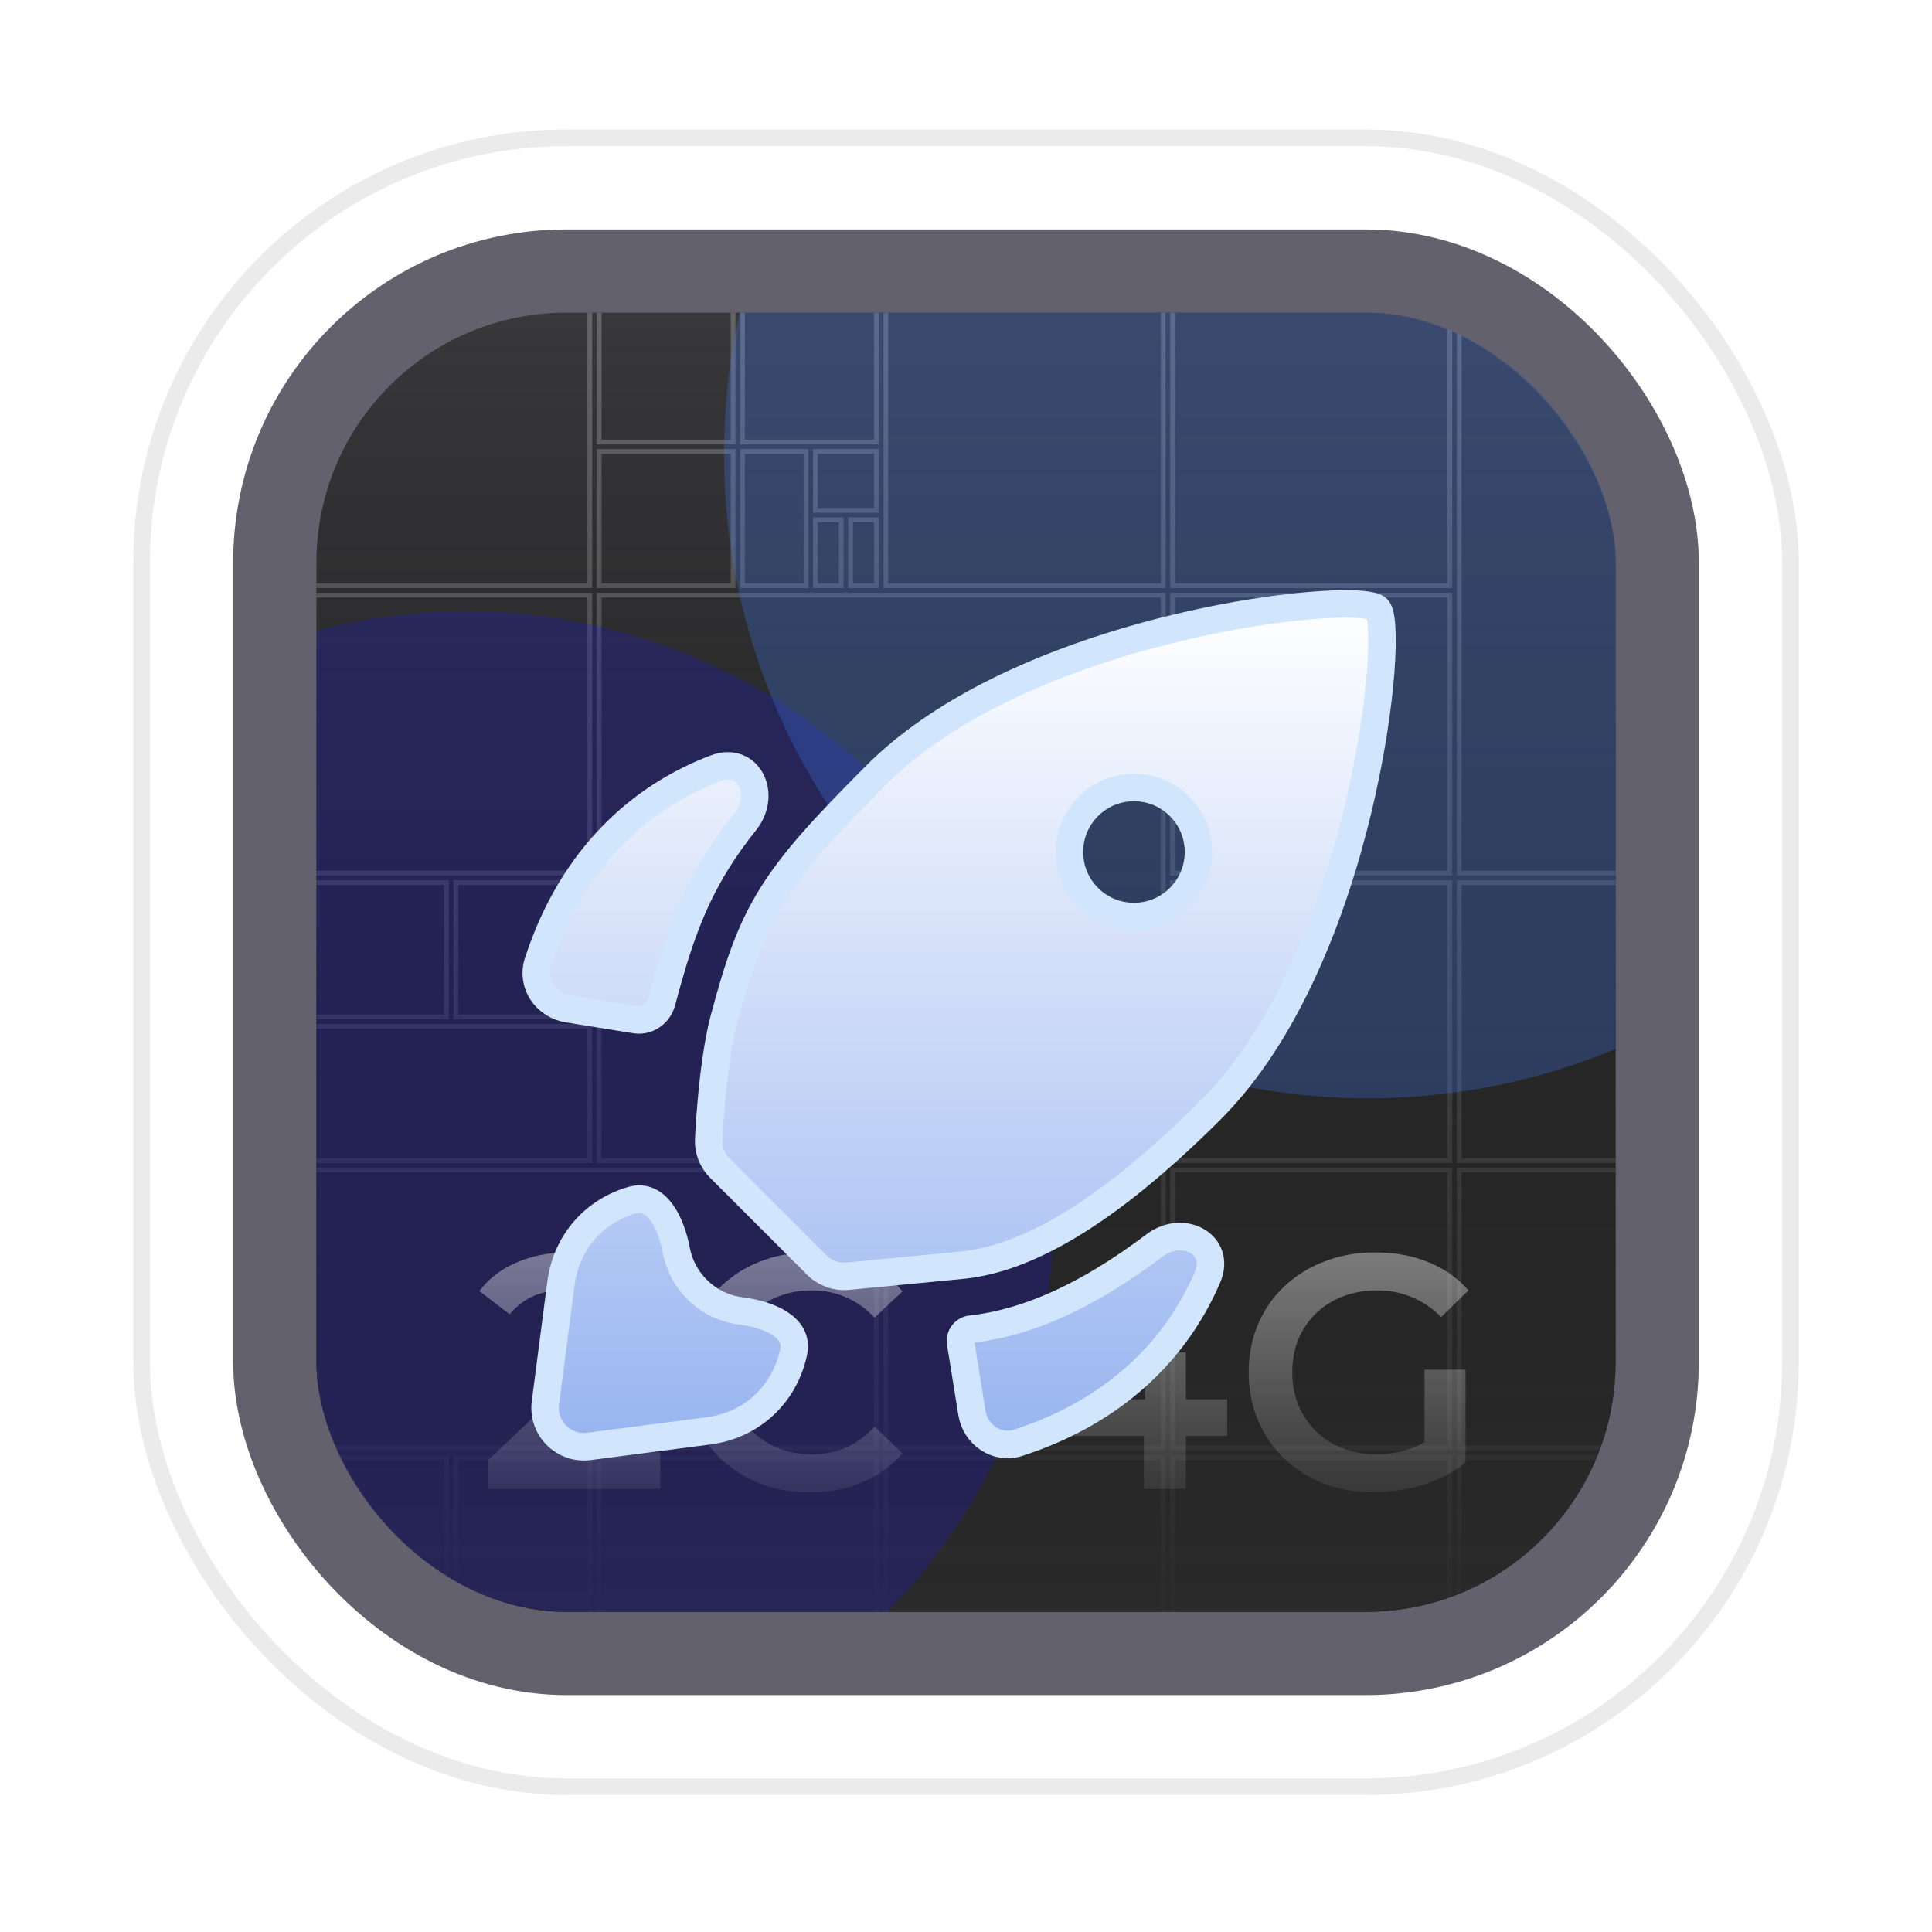 <svg width="116" height="116" viewBox="0 0 116 116" fill="none" xmlns="http://www.w3.org/2000/svg">
<g filter="url(#filter0_d_4358_1189)">
<rect x="11.5" y="7.5" width="93" height="93" rx="22.5" stroke="white" stroke-width="5"/>
<rect x="16.5" y="12.5" width="83" height="83" rx="17.5" fill="url(#paint0_linear_4358_1189)" stroke="#63616E" stroke-width="5"/>
<g clip-path="url(#clip0_4358_1189)">
<g opacity="0.3">
<path d="M122.4 14H18.62C17.757 14 17.057 14.7 17.057 15.564V101.999C17.057 102.863 17.757 103.563 18.62 103.563H122.4C123.263 103.563 123.964 102.863 123.964 101.999V15.564C123.964 14.7 123.263 14 122.4 14Z" stroke="url(#paint1_radial_4358_1189)" stroke-width="0.898"/>
<path fill-rule="evenodd" clip-rule="evenodd" d="M35.269 14.847H20.031C19.408 14.847 18.902 15.353 18.902 15.978V31.254H35.269V14.847ZM20.031 14.564C19.252 14.564 18.62 15.197 18.62 15.978V31.254V31.537H18.902H35.269H35.552V31.254V14.847V14.564H35.269H20.031ZM69.697 14.847H53.33V31.254H69.697V14.847ZM53.33 14.564H53.047V14.847V31.254V31.537H53.33H69.697H69.979V31.254V14.847V14.564H69.697H53.33ZM18.902 49.36H26.663V57.139H18.902V49.36ZM18.62 49.077H18.902H26.663H26.945V49.36V57.139V57.422H26.663H18.902H18.62V57.139V49.36V49.077ZM35.269 49.36H27.509V57.139H35.269V49.36ZM27.509 49.077H27.227V49.36V57.139V57.422H27.509H35.269H35.552V57.139V49.36V49.077H35.269H27.509ZM18.902 57.988H35.269V65.768H18.902V57.988ZM18.62 57.705H18.902H35.269H35.552V57.988V65.768V66.05H35.269H18.902H18.62V65.768V57.988V57.705ZM104.124 49.36H87.757V65.768H104.124V49.36ZM87.757 49.077H87.475V49.36V65.768V66.05H87.757H104.124H104.406V65.768V49.36V49.077H104.124H87.757ZM18.902 32.103H35.269V48.511H18.902V32.103ZM18.62 31.82H18.902H35.269H35.552V32.103V48.511V48.794H35.269H18.902H18.62V48.511V32.103V31.82ZM52.483 66.616H18.902V83.024H52.483V66.616ZM18.902 66.333H18.62V66.616V83.024V83.307H18.902H52.483H52.765V83.024V66.616V66.333H52.483H18.902ZM53.33 66.616H69.697V83.024H53.33V66.616ZM53.047 66.333H53.33H69.697H69.979V66.616V83.024V83.307H69.697H53.33H53.047V83.024V66.616V66.333ZM104.124 66.616H87.757V83.024H104.124V66.616ZM87.757 66.333H87.475V66.616V83.024V83.307H87.757H104.124H104.406V83.024V66.616V66.333H104.124H87.757ZM18.902 83.873H26.663V100.281H20.031C19.408 100.281 18.902 99.774 18.902 99.149V83.873ZM18.62 83.59H18.902H26.663H26.945V83.873V100.281V100.564H26.663H20.031C19.252 100.564 18.62 99.93 18.62 99.149V83.873V83.59ZM35.269 92.36H27.509V100.281H35.269V92.36ZM35.552 92.36V92.077V91.794V83.873V83.59H35.269H27.509H27.227V83.873V91.794V92.077V92.36V100.281V100.564H27.509H35.269H35.552V100.281V92.36ZM27.509 83.873H35.269V91.794H27.509V83.873ZM69.697 83.873H53.33V100.281H69.697V83.873ZM53.33 83.59H53.047V83.873V100.281V100.564H53.33H69.697H69.979V100.281V83.873V83.59H69.697H53.33ZM87.757 83.873H104.124V100.281H87.757V83.873ZM87.475 83.59H87.757H104.124H104.406V83.873V100.281V100.564H104.124H87.757H87.475V100.281V83.873V83.59ZM43.876 23.475H36.116V31.254H43.876V23.475ZM36.116 23.192H35.834V23.475V31.254V31.537H36.116H43.876H44.158V31.254V23.475V23.192H43.876H36.116ZM44.723 14.847H52.483V22.626H44.723V14.847ZM44.441 14.564H44.723H52.483H52.765V14.847V22.626V22.909H52.483H44.723H44.441V22.626V14.847V14.564ZM43.876 14.847H36.116V22.626H43.876V14.847ZM36.116 14.564H35.834V14.847V22.626V22.909H36.116H43.876H44.158V22.626V14.847V14.564H43.876H36.116ZM44.723 23.475H48.25V31.254H44.723V23.475ZM44.441 23.192H44.723H48.25H48.532V23.475V31.254V31.537H48.25H44.723H44.441V31.254V23.475V23.192ZM52.483 23.475H49.097V26.728H52.483V23.475ZM49.097 23.192H48.815V23.475V26.728V27.011H49.097H52.483H52.765V26.728V23.475V23.192H52.483H49.097ZM49.097 27.577H50.367V31.254H49.097V27.577ZM48.815 27.294H49.097H50.367H50.649V27.577V31.254V31.537H50.367H49.097H48.815V31.254V27.577V27.294ZM52.483 27.577H51.213V31.254H52.483V27.577ZM51.213 27.294H50.931V27.577V31.254V31.537H51.213H52.483H52.765V31.254V27.577V27.294H52.483H51.213ZM70.543 14.847H86.91V31.254H70.543V14.847ZM70.261 14.564H70.543H86.91H87.193V14.847V31.254V31.537H86.91H70.543H70.261V31.254V14.847V14.564ZM120.209 14.847H87.757V48.511H121.338V15.978C121.338 15.353 120.833 14.847 120.209 14.847ZM87.757 14.564H87.475V14.847V48.511V48.794H87.757H121.338H121.62V48.511V15.978C121.62 15.197 120.988 14.564 120.209 14.564H87.757ZM70.543 49.36H86.91V65.768H70.543V49.36ZM70.261 49.077H70.543H86.91H87.193V49.36V65.768V66.05H86.91H70.543H70.261V65.768V49.36V49.077ZM121.338 49.36H104.971V65.768H121.338V49.36ZM104.971 49.077H104.689V49.36V65.768V66.05H104.971H121.338H121.62V65.768V49.36V49.077H121.338H104.971ZM36.116 32.103H69.697V65.768H36.116V32.103ZM35.834 31.82H36.116H69.697H69.979V32.103V65.768V66.05H69.697H36.116H35.834V65.768V32.103V31.82ZM86.91 32.103H70.543V48.511H86.91V32.103ZM70.543 31.82H70.261V32.103V48.511V48.794H70.543H86.91H87.193V48.511V32.103V31.82H86.91H70.543ZM70.543 66.616H86.91V83.024H70.543V66.616ZM70.261 66.333H70.543H86.91H87.193V66.616V83.024V83.307H86.91H70.543H70.261V83.024V66.616V66.333ZM121.338 66.616H104.971V83.024H121.338V66.616ZM104.971 66.333H104.689V66.616V83.024V83.307H104.971H121.338H121.62V83.024V66.616V66.333H121.338H104.971ZM36.116 83.873H52.483V100.281H36.116V83.873ZM35.834 83.59H36.116H52.483H52.765V83.873V100.281V100.564H52.483H36.116H35.834V100.281V83.873V83.59ZM86.91 83.873H70.543V100.281H86.91V83.873ZM70.543 83.59H70.261V83.873V100.281V100.564H70.543H86.91H87.193V100.281V83.873V83.59H86.91H70.543ZM104.971 83.873H121.338V99.149C121.338 99.774 120.833 100.281 120.209 100.281H104.971V83.873ZM104.689 83.59H104.971H121.338H121.62V83.873V99.149C121.62 99.93 120.988 100.564 120.209 100.564H104.971H104.689V100.281V83.873V83.59Z" fill="url(#paint2_radial_4358_1189)"/>
</g>
<rect x="17" y="13" width="82" height="82" fill="url(#paint3_linear_4358_1189)"/>
<g filter="url(#filter1_f_4358_1189)">
<circle cx="27.962" cy="68.302" r="35.377" fill="#1C19CC" fill-opacity="0.27"/>
</g>
<g filter="url(#filter2_f_4358_1189)">
<circle cx="82.151" cy="23.491" r="38.679" fill="#427AF4" fill-opacity="0.28"/>
</g>
<g opacity="0.4">
<path d="M29.323 85.623V83.883L34.883 78.603C35.349 78.163 35.696 77.776 35.923 77.443C36.149 77.11 36.296 76.803 36.363 76.523C36.443 76.23 36.483 75.956 36.483 75.703C36.483 75.063 36.263 74.57 35.823 74.223C35.383 73.863 34.736 73.683 33.883 73.683C33.203 73.683 32.583 73.803 32.023 74.043C31.476 74.283 31.003 74.65 30.603 75.143L28.783 73.743C29.329 73.01 30.063 72.443 30.983 72.043C31.916 71.63 32.956 71.423 34.103 71.423C35.116 71.423 35.996 71.59 36.743 71.923C37.503 72.243 38.083 72.703 38.483 73.303C38.896 73.903 39.103 74.616 39.103 75.443C39.103 75.896 39.043 76.35 38.923 76.803C38.803 77.243 38.576 77.71 38.243 78.203C37.909 78.696 37.423 79.25 36.783 79.863L32.003 84.403L31.463 83.423H39.643V85.623H29.323Z" fill="url(#paint4_linear_4358_1189)"/>
<path d="M48.623 85.823C47.557 85.823 46.563 85.65 45.643 85.303C44.737 84.943 43.943 84.443 43.263 83.803C42.597 83.15 42.077 82.383 41.703 81.503C41.33 80.623 41.143 79.663 41.143 78.623C41.143 77.583 41.33 76.623 41.703 75.743C42.077 74.863 42.603 74.103 43.283 73.463C43.963 72.81 44.757 72.31 45.663 71.963C46.57 71.603 47.563 71.423 48.643 71.423C49.79 71.423 50.837 71.623 51.783 72.023C52.73 72.41 53.53 72.99 54.183 73.763L52.503 75.343C51.997 74.796 51.43 74.39 50.803 74.123C50.177 73.843 49.497 73.703 48.763 73.703C48.03 73.703 47.357 73.823 46.743 74.063C46.143 74.303 45.617 74.643 45.163 75.083C44.723 75.523 44.377 76.043 44.123 76.643C43.883 77.243 43.763 77.903 43.763 78.623C43.763 79.343 43.883 80.003 44.123 80.603C44.377 81.203 44.723 81.723 45.163 82.163C45.617 82.603 46.143 82.943 46.743 83.183C47.357 83.423 48.03 83.543 48.763 83.543C49.497 83.543 50.177 83.41 50.803 83.143C51.43 82.863 51.997 82.443 52.503 81.883L54.183 83.483C53.53 84.243 52.73 84.823 51.783 85.223C50.837 85.623 49.783 85.823 48.623 85.823Z" fill="url(#paint5_linear_4358_1189)"/>
<path d="M61.002 82.443V80.643L67.902 71.623H70.682L63.882 80.643L62.582 80.243H73.682V82.443H61.002ZM68.682 85.623V82.443L68.762 80.243V77.423H71.202V85.623H68.682Z" fill="url(#paint6_linear_4358_1189)"/>
<path d="M82.511 85.823C81.418 85.823 80.412 85.65 79.492 85.303C78.585 84.943 77.791 84.443 77.112 83.803C76.431 83.15 75.905 82.383 75.531 81.503C75.158 80.623 74.972 79.663 74.972 78.623C74.972 77.583 75.158 76.623 75.531 75.743C75.905 74.863 76.431 74.103 77.112 73.463C77.805 72.81 78.612 72.31 79.531 71.963C80.451 71.603 81.458 71.423 82.552 71.423C83.738 71.423 84.805 71.616 85.751 72.003C86.712 72.39 87.518 72.956 88.171 73.703L86.531 75.303C85.985 74.756 85.391 74.356 84.751 74.103C84.125 73.836 83.431 73.703 82.671 73.703C81.938 73.703 81.258 73.823 80.632 74.063C80.005 74.303 79.465 74.643 79.011 75.083C78.558 75.523 78.205 76.043 77.951 76.643C77.712 77.243 77.591 77.903 77.591 78.623C77.591 79.33 77.712 79.983 77.951 80.583C78.205 81.183 78.558 81.71 79.011 82.163C79.465 82.603 79.998 82.943 80.612 83.183C81.225 83.423 81.905 83.543 82.651 83.543C83.345 83.543 84.011 83.436 84.651 83.223C85.305 82.996 85.925 82.623 86.511 82.103L87.992 84.043C87.258 84.63 86.405 85.076 85.431 85.383C84.472 85.676 83.498 85.823 82.511 85.823ZM85.531 83.703V78.463H87.992V84.043L85.531 83.703Z" fill="url(#paint7_linear_4358_1189)"/>
</g>
</g>
<g clip-path="url(#clip1_4358_1189)">
<g filter="url(#filter3_d_4358_1189)">
<path fill-rule="evenodd" clip-rule="evenodd" d="M53.757 37.032C61.883 30.03 76.425 27.696 81.189 27.826C82.01 27.849 82.54 27.944 82.698 28.102C83.814 29.218 81.822 49.071 72.71 58.183C66.285 64.608 61.549 67.094 57.904 67.509L50.913 68.183C50.219 68.25 49.532 68.004 49.039 67.511L43.219 61.691C42.767 61.238 42.52 60.622 42.552 59.983C42.625 58.538 42.816 55.799 43.27 53.604C43.334 53.292 43.404 52.991 43.48 52.706C45.207 46.2 46.392 44.314 52.616 38.09C52.98 37.726 53.361 37.373 53.757 37.032ZM70.824 45.455C69.311 46.968 66.857 46.968 65.344 45.455C63.831 43.942 63.831 41.489 65.344 39.975C66.857 38.462 69.311 38.462 70.824 39.975C72.337 41.489 72.337 43.942 70.824 45.455Z" fill="url(#paint8_linear_4358_1189)"/>
<path d="M57.677 72.181C57.612 71.777 57.902 71.402 58.309 71.363V71.363L58.342 71.359C61.694 70.978 65.301 69.374 69.334 66.327C71.036 65.041 73.343 66.286 72.501 68.246C70.699 72.439 67.125 76.246 61.131 78.185C59.856 78.597 58.568 77.714 58.355 76.391L57.677 72.181Z" fill="url(#paint9_linear_4358_1189)"/>
<path d="M34.092 52.127C32.769 51.914 31.886 50.626 32.298 49.351C34.347 43.017 38.482 39.385 42.955 37.691C44.933 36.942 46.068 39.237 44.75 40.891C44.124 41.676 43.57 42.448 43.076 43.238C41.472 45.803 40.626 48.355 39.734 51.712V51.712C39.547 52.419 38.87 52.896 38.148 52.78L34.092 52.127Z" fill="url(#paint10_linear_4358_1189)"/>
<path d="M33.678 68.631C34.013 66.055 35.748 64.26 37.935 63.621C39.464 63.174 40.309 65.067 40.607 66.632C40.77 67.492 41.185 68.313 41.85 68.978C42.589 69.717 43.519 70.146 44.48 70.267C46.05 70.465 47.974 71.178 47.652 72.727C47.151 75.14 45.285 77.114 42.52 77.473L35.362 78.404C33.843 78.601 32.55 77.308 32.747 75.789L33.678 68.631Z" fill="url(#paint11_linear_4358_1189)"/>
<path fill-rule="evenodd" clip-rule="evenodd" d="M53.757 37.032C61.883 30.03 76.425 27.696 81.189 27.826C82.01 27.849 82.54 27.944 82.698 28.102C83.814 29.218 81.822 49.071 72.71 58.183C66.285 64.608 61.549 67.094 57.904 67.509L50.913 68.183C50.219 68.25 49.532 68.004 49.039 67.511L43.219 61.691C42.767 61.238 42.52 60.622 42.552 59.983C42.625 58.538 42.816 55.799 43.27 53.604C43.334 53.292 43.404 52.991 43.48 52.706C45.207 46.2 46.392 44.314 52.616 38.09C52.98 37.726 53.361 37.373 53.757 37.032ZM70.824 45.455C69.311 46.968 66.857 46.968 65.344 45.455C63.831 43.942 63.831 41.489 65.344 39.975C66.857 38.462 69.311 38.462 70.824 39.975C72.337 41.489 72.337 43.942 70.824 45.455Z" stroke="#D1E6FC" stroke-width="1.651" stroke-linejoin="round"/>
<path d="M57.677 72.181C57.612 71.777 57.902 71.402 58.309 71.363V71.363L58.342 71.359C61.694 70.978 65.301 69.374 69.334 66.327C71.036 65.041 73.343 66.286 72.501 68.246C70.699 72.439 67.125 76.246 61.131 78.185C59.856 78.597 58.568 77.714 58.355 76.391L57.677 72.181Z" stroke="#D1E6FC" stroke-width="1.651" stroke-linejoin="round"/>
<path d="M34.092 52.127C32.769 51.914 31.886 50.626 32.298 49.351C34.347 43.017 38.482 39.385 42.955 37.691C44.933 36.942 46.068 39.237 44.75 40.891C44.124 41.676 43.57 42.448 43.076 43.238C41.472 45.803 40.626 48.355 39.734 51.712V51.712C39.547 52.419 38.87 52.896 38.148 52.78L34.092 52.127Z" stroke="#D1E6FC" stroke-width="1.651" stroke-linejoin="round"/>
<path d="M33.678 68.631C34.013 66.055 35.748 64.26 37.935 63.621C39.464 63.174 40.309 65.067 40.607 66.632C40.77 67.492 41.185 68.313 41.85 68.978C42.589 69.717 43.519 70.146 44.48 70.267C46.05 70.465 47.974 71.178 47.652 72.727C47.151 75.14 45.285 77.114 42.52 77.473L35.362 78.404C33.843 78.601 32.55 77.308 32.747 75.789L33.678 68.631Z" stroke="#D1E6FC" stroke-width="1.651" stroke-linejoin="round"/>
</g>
</g>
<rect x="8.5" y="4.5" width="99" height="99" rx="25.5" stroke="#EBEBEB"/>
</g>
<defs>
<filter id="filter0_d_4358_1189" x="0.453" y="0.226" width="115.094" height="115.094" filterUnits="userSpaceOnUse" color-interpolation-filters="sRGB">
<feFlood flood-opacity="0" result="BackgroundImageFix"/>
<feColorMatrix in="SourceAlpha" type="matrix" values="0 0 0 0 0 0 0 0 0 0 0 0 0 0 0 0 0 0 127 0" result="hardAlpha"/>
<feOffset dy="3.774"/>
<feGaussianBlur stdDeviation="3.774"/>
<feColorMatrix type="matrix" values="0 0 0 0 0.141 0 0 0 0 0.18 0 0 0 0 0.259 0 0 0 0.2 0"/>
<feBlend mode="normal" in2="BackgroundImageFix" result="effect1_dropShadow_4358_1189"/>
<feBlend mode="normal" in="SourceGraphic" in2="effect1_dropShadow_4358_1189" result="shape"/>
</filter>
<filter id="filter1_f_4358_1189" x="-50.811" y="-10.472" width="157.547" height="157.547" filterUnits="userSpaceOnUse" color-interpolation-filters="sRGB">
<feFlood flood-opacity="0" result="BackgroundImageFix"/>
<feBlend mode="normal" in="SourceGraphic" in2="BackgroundImageFix" result="shape"/>
<feGaussianBlur stdDeviation="21.698" result="effect1_foregroundBlur_4358_1189"/>
</filter>
<filter id="filter2_f_4358_1189" x="20.943" y="-37.718" width="122.416" height="122.416" filterUnits="userSpaceOnUse" color-interpolation-filters="sRGB">
<feFlood flood-opacity="0" result="BackgroundImageFix"/>
<feBlend mode="normal" in="SourceGraphic" in2="BackgroundImageFix" result="shape"/>
<feGaussianBlur stdDeviation="11.264" result="effect1_foregroundBlur_4358_1189"/>
</filter>
<filter id="filter3_d_4358_1189" x="26.701" y="26.996" width="61.769" height="61.587" filterUnits="userSpaceOnUse" color-interpolation-filters="sRGB">
<feFlood flood-opacity="0" result="BackgroundImageFix"/>
<feColorMatrix in="SourceAlpha" type="matrix" values="0 0 0 0 0 0 0 0 0 0 0 0 0 0 0 0 0 0 127 0" result="hardAlpha"/>
<feOffset dy="4.667"/>
<feGaussianBlur stdDeviation="2.333"/>
<feComposite in2="hardAlpha" operator="out"/>
<feColorMatrix type="matrix" values="0 0 0 0 0 0 0 0 0 0 0 0 0 0 0 0 0 0 0.25 0"/>
<feBlend mode="normal" in2="BackgroundImageFix" result="effect1_dropShadow_4358_1189"/>
<feBlend mode="normal" in="SourceGraphic" in2="effect1_dropShadow_4358_1189" result="shape"/>
</filter>
<linearGradient id="paint0_linear_4358_1189" x1="58" y1="10" x2="58" y2="98" gradientUnits="userSpaceOnUse">
<stop stop-color="#3F3F43"/>
<stop offset="1" stop-color="#050505"/>
</linearGradient>
<radialGradient id="paint1_radial_4358_1189" cx="0" cy="0" r="1" gradientUnits="userSpaceOnUse" gradientTransform="translate(19.388 -0.224) rotate(63.808) scale(115.822 130.173)">
<stop stop-color="white"/>
<stop offset="1" stop-color="white" stop-opacity="0.46"/>
</radialGradient>
<radialGradient id="paint2_radial_4358_1189" cx="0" cy="0" r="1" gradientUnits="userSpaceOnUse" gradientTransform="translate(33.576 5.794) rotate(59.125) scale(106.132 127.278)">
<stop stop-color="white"/>
<stop offset="1" stop-color="white"/>
</radialGradient>
<linearGradient id="paint3_linear_4358_1189" x1="58" y1="13" x2="58" y2="95" gradientUnits="userSpaceOnUse">
<stop stop-color="#2B2B2B" stop-opacity="0.2"/>
<stop offset="1" stop-color="#2B2B2B"/>
</linearGradient>
<linearGradient id="paint4_linear_4358_1189" x1="59.623" y1="71.123" x2="59.623" y2="89.123" gradientUnits="userSpaceOnUse">
<stop stop-color="white"/>
<stop offset="1" stop-color="white" stop-opacity="0"/>
</linearGradient>
<linearGradient id="paint5_linear_4358_1189" x1="59.623" y1="71.123" x2="59.623" y2="89.123" gradientUnits="userSpaceOnUse">
<stop stop-color="white"/>
<stop offset="1" stop-color="white" stop-opacity="0"/>
</linearGradient>
<linearGradient id="paint6_linear_4358_1189" x1="59.623" y1="71.123" x2="59.623" y2="89.123" gradientUnits="userSpaceOnUse">
<stop stop-color="white"/>
<stop offset="1" stop-color="white" stop-opacity="0"/>
</linearGradient>
<linearGradient id="paint7_linear_4358_1189" x1="59.623" y1="71.123" x2="59.623" y2="89.123" gradientUnits="userSpaceOnUse">
<stop stop-color="white"/>
<stop offset="1" stop-color="white" stop-opacity="0"/>
</linearGradient>
<linearGradient id="paint8_linear_4358_1189" x1="57.317" y1="27.821" x2="57.317" y2="78.827" gradientUnits="userSpaceOnUse">
<stop stop-color="white"/>
<stop offset="1" stop-color="#97B4F0"/>
</linearGradient>
<linearGradient id="paint9_linear_4358_1189" x1="57.317" y1="27.821" x2="57.317" y2="78.827" gradientUnits="userSpaceOnUse">
<stop stop-color="white"/>
<stop offset="1" stop-color="#97B4F0"/>
</linearGradient>
<linearGradient id="paint10_linear_4358_1189" x1="57.317" y1="27.821" x2="57.317" y2="78.827" gradientUnits="userSpaceOnUse">
<stop stop-color="white"/>
<stop offset="1" stop-color="#97B4F0"/>
</linearGradient>
<linearGradient id="paint11_linear_4358_1189" x1="57.317" y1="27.821" x2="57.317" y2="78.827" gradientUnits="userSpaceOnUse">
<stop stop-color="white"/>
<stop offset="1" stop-color="#97B4F0"/>
</linearGradient>
<clipPath id="clip0_4358_1189">
<rect x="19" y="15" width="78" height="78" rx="15" fill="white"/>
</clipPath>
<clipPath id="clip1_4358_1189">
<rect width="62" height="62" fill="white" transform="translate(27 22)"/>
</clipPath>
</defs>
</svg>
